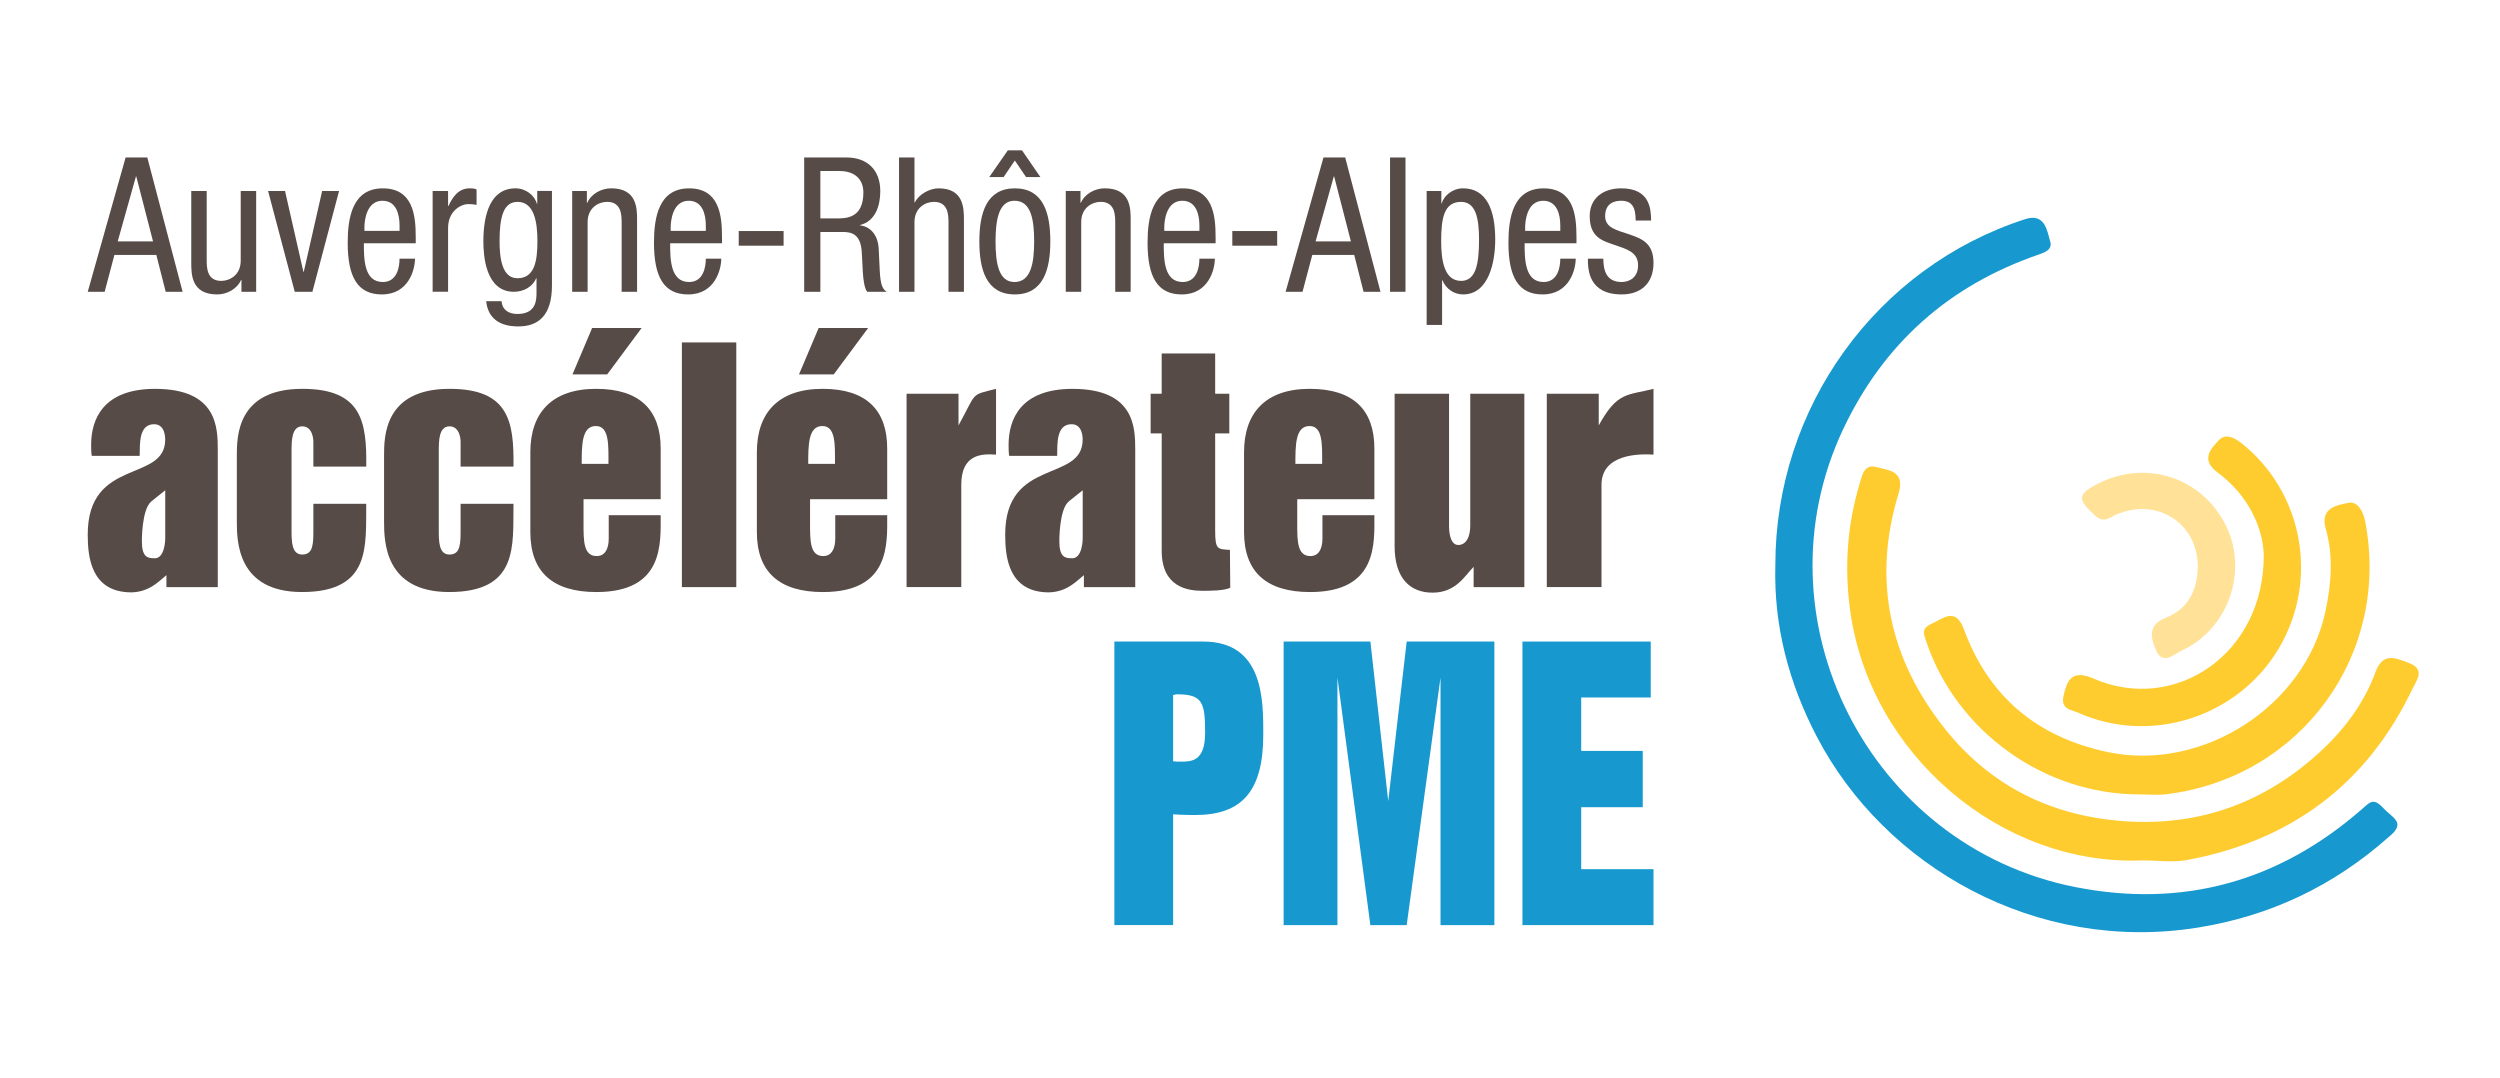<svg xmlns="http://www.w3.org/2000/svg" id="a" data-name="Calque 1" width="51mm" height="22mm" viewBox="0 0 144.567 62.362"><g><path d="M5.306,26.361c-.036-.196-.036-.427-.036-.64,0-1.476.693-3.235,3.697-3.235,3.626,0,3.626,2.275,3.626,3.555v7.911h-2.969v-.693c-.409.32-.96.978-2.044.996-2.293-.018-2.507-1.991-2.507-3.342,0-4.48,4.48-2.987,4.48-5.493,0-.106,0-.889-.64-.889-.907,0-.818,1.173-.835,1.831h-2.773ZM9.555,31.142v-2.791l-.8.64c-.569.462-.551,2.311-.551,2.311,0,.871.302.978.675.978.676.089.676-1.138.676-1.138Z" fill="#564b47" stroke-width="0"></path><path d="M21.179,26.983h-3.058v-1.458s0-.871-.64-.871c-.622,0-.622.835-.622,1.475v4.48c0,.711,0,1.458.622,1.458.64,0,.64-.64.64-1.458v-1.476h3.058c-.036,2.4.32,5.102-3.715,5.102-3.733,0-3.769-2.916-3.769-4.089v-3.786c0-1.103,0-3.875,3.786-3.875,3.431,0,3.733,1.884,3.698,4.498Z" fill="#564b47" stroke-width="0"></path><path d="M29.693,26.983h-3.058v-1.458s0-.871-.64-.871c-.622,0-.622.835-.622,1.475v4.48c0,.711,0,1.458.622,1.458.64,0,.64-.64.64-1.458v-1.476h3.058c-.036,2.4.32,5.102-3.715,5.102-3.733,0-3.769-2.916-3.769-4.089v-3.786c0-1.103,0-3.875,3.786-3.875,3.431,0,3.733,1.884,3.698,4.498Z" fill="#564b47" stroke-width="0"></path><path d="M38.206,28.867h-4.462v1.44c0,.978,0,1.849.764,1.849.693,0,.693-.871.693-1.013v-1.351h3.004c0,1.635.195,4.444-3.715,4.444-2.524,0-3.822-1.156-3.822-3.467v-4.622c0-2.275,1.244-3.662,3.804-3.662,2.542,0,3.733,1.244,3.733,3.449v2.933ZM33.104,21.65l1.138-2.684h2.862l-1.991,2.684h-2.009ZM34.456,24.636c-.818,0-.818,1.102-.818,2.187h1.547c0-1.084.053-2.187-.729-2.187Z" fill="#564b47" stroke-width="0"></path><path d="M39.431,19.801h3.146v14.15h-3.146v-14.15Z" fill="#564b47" stroke-width="0"></path><path d="M51.305,28.867h-4.462v1.44c0,.978,0,1.849.764,1.849.693,0,.693-.871.693-1.013v-1.351h3.004c0,1.635.195,4.444-3.715,4.444-2.524,0-3.822-1.156-3.822-3.467v-4.622c0-2.275,1.244-3.662,3.804-3.662,2.542,0,3.733,1.244,3.733,3.449v2.933ZM46.203,21.65l1.138-2.684h2.862l-1.991,2.684h-2.009ZM47.555,24.636c-.818,0-.818,1.102-.818,2.187h1.547c0-1.084.053-2.187-.729-2.187Z" fill="#564b47" stroke-width="0"></path><path d="M52.424,22.769h3.004v1.831c1.084-1.973.658-1.724,2.169-2.115v3.804c-.8-.053-2.009-.053-2.009,1.742v5.919h-3.164v-11.182Z" fill="#564b47" stroke-width="0"></path><path d="M58.36,26.361c-.036-.196-.036-.427-.036-.64,0-1.476.693-3.235,3.697-3.235,3.626,0,3.626,2.275,3.626,3.555v7.911h-2.969v-.693c-.409.32-.96.978-2.044.996-2.293-.018-2.507-1.991-2.507-3.342,0-4.48,4.48-2.987,4.48-5.493,0-.106,0-.889-.64-.889-.907,0-.818,1.173-.835,1.831h-2.773ZM62.609,31.142v-2.791l-.8.64c-.569.462-.551,2.311-.551,2.311,0,.871.302.978.675.978.676.089.676-1.138.676-1.138Z" fill="#564b47" stroke-width="0"></path><path d="M66.536,22.769h.64v-2.329h3.093v2.329h.818v2.293h-.818v5.635c0,1.12.16,1.049.854,1.102l.018,2.187c-.338.178-1.191.178-1.6.178-.871,0-2.364-.213-2.364-2.311v-6.79h-.64v-2.293Z" fill="#564b47" stroke-width="0"></path><path d="M79.477,28.867h-4.462v1.44c0,.978,0,1.849.764,1.849.693,0,.693-.871.693-1.013v-1.351h3.004c0,1.635.195,4.444-3.715,4.444-2.524,0-3.822-1.156-3.822-3.467v-4.622c0-2.275,1.244-3.662,3.804-3.662,2.542,0,3.733,1.244,3.733,3.449v2.933ZM75.726,24.636c-.818,0-.818,1.102-.818,2.187h1.547c0-1.084.053-2.187-.729-2.187Z" fill="#564b47" stroke-width="0"></path><path d="M80.648,22.769h3.146v7.68c0,.089,0,1.066.533,1.066.089,0,.693,0,.693-1.155v-7.591h3.128v11.182h-2.933v-1.173c-.515.516-1.013,1.493-2.382,1.493-1.28,0-2.187-.817-2.187-2.684v-8.817Z" fill="#564b47" stroke-width="0"></path><path d="M89.446,22.769h3.004v1.831c1.084-1.973,1.655-1.724,3.166-2.115v3.804c-.8-.053-3.006-.053-3.006,1.742v5.919h-3.164v-11.182Z" fill="#564b47" stroke-width="0"></path></g><g><path d="M64.44,37.099h5.142c3.505,0,3.469,3.419,3.469,5.376,0,3.316-1.263,4.655-3.95,4.655,0,0-.783,0-1.263-.041v6.406h-3.398v-16.397ZM68.087,40.148c-.036,0-.071,0-.249.042v3.832c.16.021.302.021.427.021.623,0,1.423,0,1.423-1.668,0-1.73-.142-2.225-1.601-2.225Z" fill="#1799cf" stroke-width="0"></path><path d="M74.228,53.496v-16.397h5.017l1.032,9.229,1.067-9.229h5.071v16.397h-3.114v-14.316l-1.957,14.316h-2.1l-1.904-14.316v14.316h-3.113Z" fill="#1799cf" stroke-width="0"></path><path d="M88.038,37.099h7.419v3.234h-4.021v3.09h3.559v3.255h-3.559v3.584h4.181v3.234h-7.579v-16.397Z" fill="#1799cf" stroke-width="0"></path></g><g><path d="M7.265,9.107h1.254l2.041,7.766h-.978l-.542-2.132h-2.424l-.564,2.132h-.978l2.19-7.766ZM6.808,13.958h2.041l-.968-3.753h-.021l-1.053,3.753Z" fill="#564b47" stroke-width="0"></path><path d="M14.813,16.873h-.851v-.685h-.021c-.234.533-.829.838-1.382.838-1.499,0-1.499-1.164-1.499-1.849v-4.134h.893v4.025c0,.446.032,1.175.84,1.175.479,0,1.127-.326,1.127-1.175v-4.025h.893v5.83Z" fill="#564b47" stroke-width="0"></path><path d="M15.504,11.043h.978l1.063,4.677h.021l1.063-4.677h.978l-1.542,5.83h-1.021l-1.542-5.83Z" fill="#564b47" stroke-width="0"></path><path d="M21.042,14.067c0,.892,0,2.241,1.095,2.241.85,0,.967-.914.967-1.349h.893c0,.62-.361,2.067-1.914,2.067-1.393,0-1.977-.99-1.977-2.991,0-1.458.276-3.143,2.031-3.143,1.743,0,1.903,1.555,1.903,2.806v.37h-2.998ZM23.105,13.349v-.315c0-.653-.202-1.425-.989-1.425-.935,0-1.042,1.175-1.042,1.523v.217h2.03Z" fill="#564b47" stroke-width="0"></path><path d="M25.018,11.043h.893v.87h.022c.255-.555.595-1.023,1.233-1.023.181,0,.308.022.393.065v.892c-.085-.011-.191-.044-.479-.044-.446,0-1.169.413-1.169,1.381v3.687h-.893v-5.83Z" fill="#564b47" stroke-width="0"></path><path d="M31.918,16.504c0,1.74-.787,2.371-1.935,2.371-.351,0-1.722,0-1.871-1.458h.893c.043.533.446.739.914.739,1.148,0,1.106-.903,1.106-1.305v-.761h-.022c-.191.489-.723.783-1.286.783-1.658,0-1.765-2.143-1.765-2.915,0-1.577.415-3.067,1.861-3.067.617,0,1.116.435,1.233.892h.021v-.74h.851v5.461ZM28.888,13.958c0,.947.138,2.132,1.031,2.132.968,0,1.159-.936,1.159-2.132,0-1.131-.191-2.284-1.148-2.284-.829,0-1.042.892-1.042,2.284Z" fill="#564b47" stroke-width="0"></path><path d="M33.087,11.043h.851v.685h.021c.234-.533.829-.838,1.382-.838,1.499,0,1.499,1.164,1.499,1.849v4.133h-.893v-4.025c0-.446-.032-1.175-.84-1.175-.479,0-1.127.326-1.127,1.175v4.025h-.893v-5.83Z" fill="#564b47" stroke-width="0"></path><path d="M38.753,14.067c0,.892,0,2.241,1.095,2.241.85,0,.967-.914.967-1.349h.893c0,.62-.361,2.067-1.914,2.067-1.393,0-1.977-.99-1.977-2.991,0-1.458.276-3.143,2.031-3.143,1.743,0,1.903,1.555,1.903,2.806v.37h-2.998ZM40.815,13.349v-.315c0-.653-.202-1.425-.989-1.425-.935,0-1.042,1.175-1.042,1.523v.217h2.03Z" fill="#564b47" stroke-width="0"></path><path d="M42.718,13.36h2.595v.848h-2.595v-.848Z" fill="#564b47" stroke-width="0"></path><path d="M46.502,9.107h2.456c1.19,0,1.946.718,1.946,1.947,0,.849-.287,1.74-1.169,1.958v.022c.659.076,1.031.631,1.074,1.294l.064,1.327c.042.86.181,1.077.404,1.218h-1.127c-.16-.163-.234-.74-.255-1.12l-.064-1.207c-.074-1.066-.649-1.132-1.127-1.132h-1.265v3.459h-.936v-7.766ZM47.438,12.631h.925c.553,0,1.563,0,1.563-1.501,0-.761-.499-1.24-1.371-1.24h-1.116v2.741Z" fill="#564b47" stroke-width="0"></path><path d="M51.988,9.107h.893v2.6h.022c.234-.479.861-.816,1.371-.816,1.467,0,1.467,1.164,1.467,1.849v4.133h-.893v-4.025c0-.446-.032-1.175-.84-1.175-.479,0-1.127.326-1.127,1.175v4.025h-.893v-7.766Z" fill="#564b47" stroke-width="0"></path><path d="M58.685,10.891c1.648,0,2.052,1.425,2.052,3.067s-.414,3.067-2.052,3.067c-1.648,0-2.052-1.425-2.052-3.067s.415-3.067,2.052-3.067ZM58.281,8.694h.818l1.063,1.545h-.829l-.649-.957-.649.957h-.83l1.074-1.545ZM59.802,13.958c0-1.262-.181-2.35-1.138-2.35-.903,0-1.095,1.088-1.095,2.35s.181,2.35,1.095,2.35c.947,0,1.138-1.088,1.138-2.35Z" fill="#564b47" stroke-width="0"></path><path d="M61.63,11.043h.851v.685h.021c.234-.533.829-.838,1.382-.838,1.499,0,1.499,1.164,1.499,1.849v4.133h-.893v-4.025c0-.446-.032-1.175-.84-1.175-.479,0-1.127.326-1.127,1.175v4.025h-.893v-5.83Z" fill="#564b47" stroke-width="0"></path><path d="M67.296,14.067c0,.892,0,2.241,1.095,2.241.85,0,.967-.914.967-1.349h.893c0,.62-.361,2.067-1.914,2.067-1.393,0-1.977-.99-1.977-2.991,0-1.458.276-3.143,2.031-3.143,1.743,0,1.903,1.555,1.903,2.806v.37h-2.998ZM69.358,13.349v-.315c0-.653-.202-1.425-.989-1.425-.935,0-1.042,1.175-1.042,1.523v.217h2.03Z" fill="#564b47" stroke-width="0"></path><path d="M71.261,13.36h2.595v.848h-2.595v-.848Z" fill="#564b47" stroke-width="0"></path><path d="M76.534,9.107h1.254l2.041,7.766h-.978l-.542-2.132h-2.424l-.564,2.132h-.978l2.19-7.766ZM76.077,13.958h2.041l-.968-3.753h-.021l-1.053,3.753Z" fill="#564b47" stroke-width="0"></path><path d="M80.382,9.107h.893v7.766h-.893v-7.766Z" fill="#564b47" stroke-width="0"></path><path d="M82.498,11.043h.851v.718h.021c.117-.435.617-.87,1.233-.87,1.35,0,1.861,1.229,1.861,2.959,0,1.327-.383,3.176-1.861,3.176-.51,0-.989-.315-1.19-.816h-.022v2.578h-.893v-7.745ZM84.486,16.243c.829,0,1.042-.892,1.042-2.393,0-1.284-.213-2.176-1.042-2.176-.989,0-1.148.957-1.148,2.284,0,1.131.191,2.284,1.148,2.284Z" fill="#564b47" stroke-width="0"></path><path d="M88.164,14.067c0,.892,0,2.241,1.095,2.241.85,0,.967-.914.967-1.349h.893c0,.62-.361,2.067-1.914,2.067-1.393,0-1.977-.99-1.977-2.991,0-1.458.276-3.143,2.031-3.143,1.743,0,1.903,1.555,1.903,2.806v.37h-2.998ZM90.226,13.349v-.315c0-.653-.202-1.425-.989-1.425-.935,0-1.042,1.175-1.042,1.523v.217h2.03Z" fill="#564b47" stroke-width="0"></path><path d="M94.585,12.751c0-.74-.191-1.142-.84-1.142-.287,0-.925.076-.925.892,0,.685.702.816,1.404,1.055.691.24,1.393.489,1.393,1.643,0,1.229-.776,1.827-1.839,1.827-1.935,0-1.956-1.468-1.956-2.067h.893c0,.707.191,1.349,1.063,1.349.287,0,.947-.141.947-.968,0-.783-.702-.947-1.393-1.186-.691-.239-1.404-.446-1.404-1.653,0-1.087.829-1.61,1.818-1.61,1.659,0,1.723,1.175,1.733,1.86h-.893Z" fill="#564b47" stroke-width="0"></path></g><g><path d="M102.663,32.672c-.002-9.13,5.854-17.23,14.462-20.004,1.166-.376,1.265.777,1.427,1.273s-.314.659-.659.778c-5.19,1.785-8.964,5.146-11.301,10.083-5.185,10.954,1.473,24.137,13.422,26.495,6.254,1.234,11.808-.336,16.598-4.532.415-.364.633-.658,1.186-.057.552.601,1.393.853.318,1.706-3.18,2.815-6.826,4.554-11.032,5.227-9.352,1.496-18.113-3.527-22.03-11.055-1.615-3.103-2.49-6.394-2.391-9.913Z" fill="#1799cf" stroke-width="0"></path><path d="M123.906,49.754c-8.161.345-15.805-6.113-16.926-14.516-.339-2.542-.146-4.974.592-7.386.114-.372.229-1.033.941-.843s1.675.228,1.276,1.53c-1.532,4.988-.533,9.562,2.669,13.593,2.632,3.314,6.175,5.074,10.445,5.36,4.318.289,8.043-1.088,11.201-3.961,1.417-1.29,2.587-2.83,3.256-4.649.424-1.154,1.091-.862,1.896-.563,1.032.383.501.987.247,1.518-2.638,5.528-7.037,8.782-13.039,9.896-.825.153-1.703.021-2.557.021Z" fill="#fecc2e" stroke-width="0"></path><path d="M123.725,45.937c-5.503.01-10.59-3.641-12.331-8.828-.152-.451-.315-.759.317-1.043s1.369-.999,1.857.327c1.43,3.886,4.219,6.228,8.306,7.095,5.488,1.164,11.427-2.645,12.6-8.138.341-1.595.467-3.197.015-4.781-.352-1.232.709-1.361,1.297-1.49s.887.581.977,1.039c1.513,7.709-3.7,14.862-11.502,15.811-.505.061-1.023.008-1.536.008Z" fill="#fecc2e" stroke-width="0"></path><path d="M130.906,32.079c-.053-1.569-.888-3.442-2.67-4.756-1.045-.771-.323-1.43.063-1.859s.93-.142,1.286.139c3.617,2.845,4.539,7.97,2.17,11.924-2.366,3.948-7.385,5.558-11.589,3.684-.398-.177-1.03-.184-.832-1.012s.449-1.515,1.724-.961c4.715,2.051,9.887-1.426,9.848-7.159Z" fill="#fecc2e" stroke-width="0"></path><path d="M127.093,32.803c.016-2.532-2.344-4.064-4.703-3.051-.405.174-.72.529-1.237.06-1.044-.947-1.044-1.241.213-1.866,2.792-1.388,5.999-.313,7.362,2.467,1.29,2.631.123,5.98-2.579,7.213-.418.191-1.091.885-1.481-.042-.295-.701-.491-1.441.566-1.858,1.287-.508,1.828-1.577,1.858-2.922Z" fill="#ffe297" stroke-width="0"></path></g></svg>